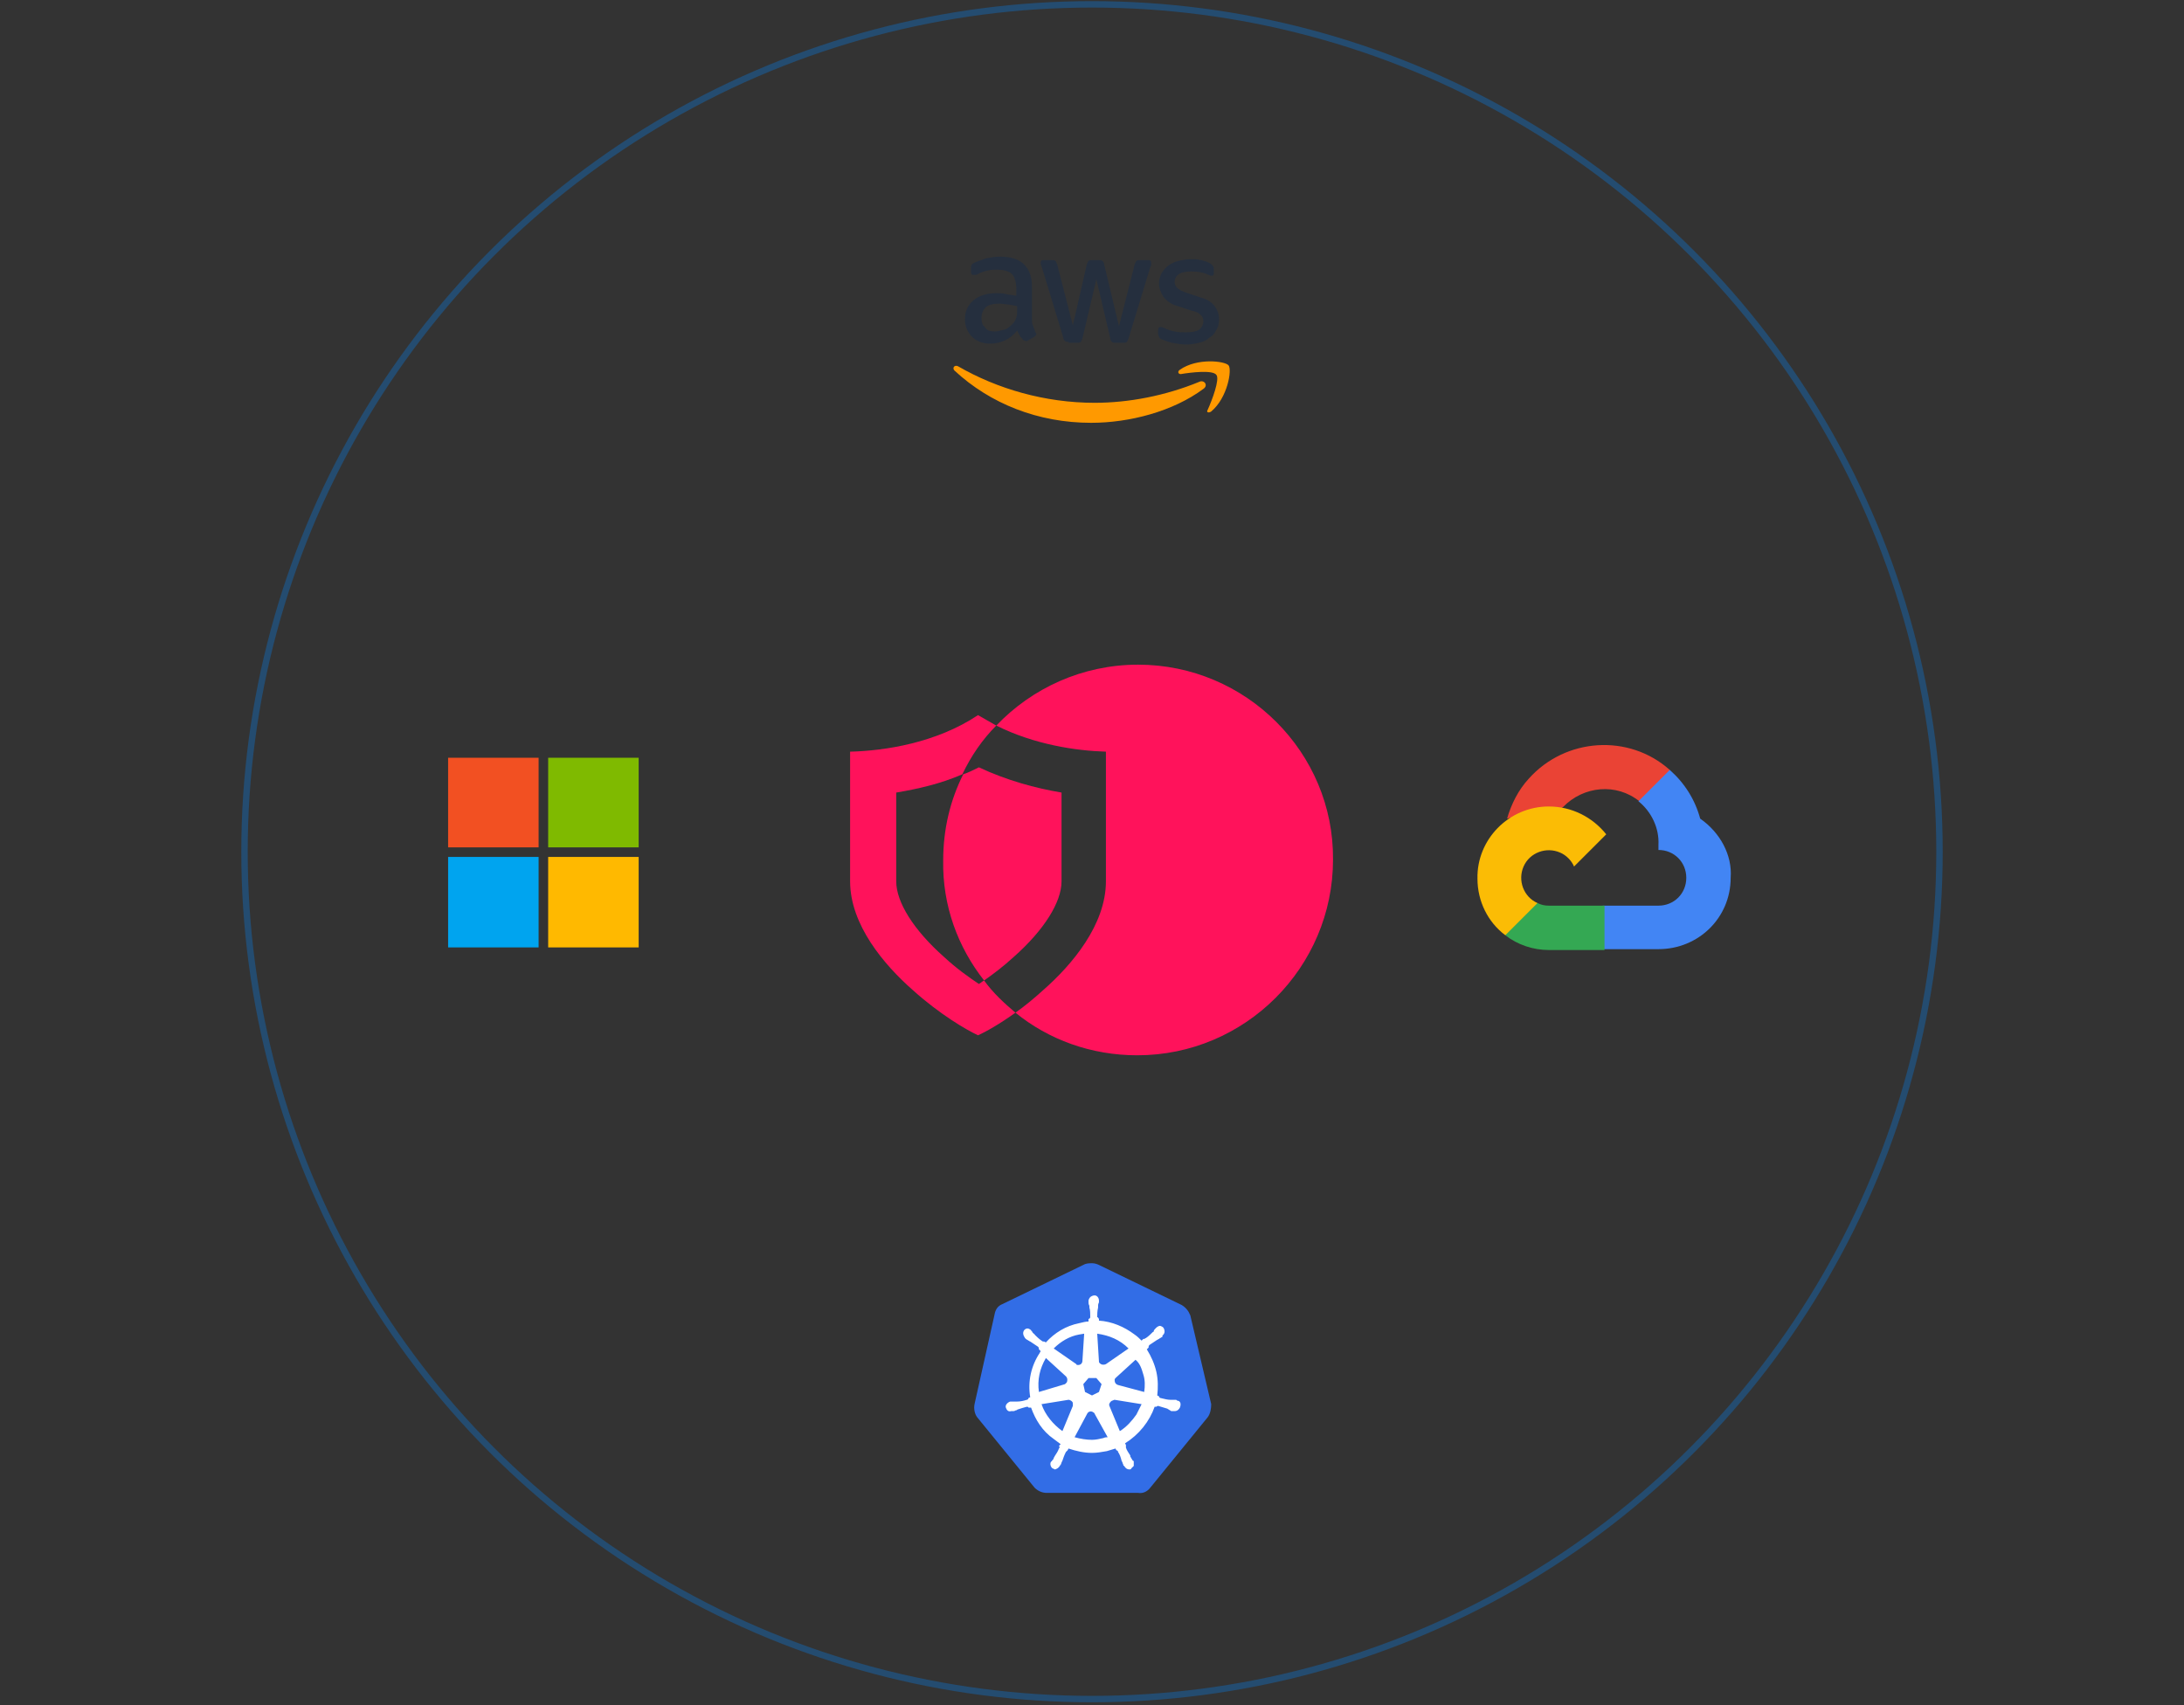 <?xml version="1.0" encoding="utf-8"?>
<!-- Generator: Adobe Illustrator 28.2.0, SVG Export Plug-In . SVG Version: 6.00 Build 0)  -->
<svg version="1.1" id="Layer_1" xmlns="http://www.w3.org/2000/svg" xmlns:xlink="http://www.w3.org/1999/xlink" x="0px" y="0px"
	 viewBox="0 0 251 196" style="enable-background:new 0 0 251 196;" xml:space="preserve">
<rect x="0" y="0" width="251" height="196" fill="#333333" stroke="none"/>
<style type="text/css">
	.st0{opacity:0.3;}
	.st1{fill:none;stroke:#0086FF;stroke-width:0.738;stroke-miterlimit:10;}
	.st2{fill:none;}
	.st3{fill:#FF125B;}
	.st4{fill:#252F3E;}
	.st5{fill:#FF9900;}
	.st6{fill:#326DE6;}
	.st7{fill:#FFFFFF;}
	.st8{fill:#EA4335;}
	.st9{fill:#4285F4;}
	.st10{fill:#34A853;}
	.st11{fill:#FBBC05;}
	.st12{fill-rule:evenodd;clip-rule:evenodd;fill:#F25022;}
	.st13{fill-rule:evenodd;clip-rule:evenodd;fill:#7FBA00;}
	.st14{fill-rule:evenodd;clip-rule:evenodd;fill:#00A4EF;}
	.st15{fill-rule:evenodd;clip-rule:evenodd;fill:#FFB900;}
	.st16{opacity:0.3;fill:none;stroke:#0086FF;stroke-width:0.738;stroke-miterlimit:10;}
</style>
<g>
	<g>
		<path class="st2" d="M102.9,101.3c0,2.4,2,5.6,5.5,8.7c1.4,1.3,2.9,2.4,4,3.1c0.2-0.1,0.4-0.3,0.6-0.4c-3-3.8-4.8-8.6-4.8-13.8
			c0-3.5,0.8-6.9,2.3-9.9c-2.6,1.1-5.2,1.7-7.6,2.1V101.3z"/>
		<path class="st3" d="M130.8,76.4c-6.4,0-12.2,2.7-16.3,7c4.4,2.2,9.2,2.9,12.6,3l0,14.9c0,5-3.9,9.6-7.2,12.5
			c-1.1,1-2.2,1.9-3.2,2.6c3.8,3.1,8.7,4.9,14,4.9c12.4,0,22.5-10.1,22.5-22.5C153.3,86.5,143.2,76.4,130.8,76.4z"/>
		<path class="st3" d="M113.1,112.7c1-0.7,2.2-1.6,3.4-2.7c3.5-3.1,5.5-6.3,5.5-8.7l0-10.2c-3-0.5-6.3-1.4-9.5-2.9
			c-0.6,0.3-1.2,0.6-1.8,0.8c-1.5,3-2.3,6.3-2.3,9.9C108.3,104.1,110.1,108.9,113.1,112.7z"/>
		<path class="st3" d="M113.1,112.7c-0.2,0.1-0.4,0.3-0.6,0.4c-1.2-0.8-2.6-1.8-4-3.1c-3.5-3.1-5.5-6.3-5.5-8.7V91.1
			c2.4-0.4,5.1-1,7.6-2.1c1-2.1,2.3-4,3.9-5.6c-0.7-0.4-1.4-0.8-2.1-1.2c-4.8,3.2-10.7,4.1-14.7,4.2v14.9c0,5,3.9,9.6,7.2,12.5
			c3.1,2.8,6.2,4.6,7.5,5.2c0.9-0.4,2.5-1.3,4.3-2.6C115.4,115.3,114.1,114.1,113.1,112.7z"/>
	</g>
</g>
<g>
	<g>
		<path class="st4" d="M118.6,36.5c0,0.4,0,0.7,0.1,0.9c0.1,0.2,0.2,0.5,0.3,0.8c0.1,0.1,0.1,0.2,0.1,0.2c0,0.1-0.1,0.2-0.2,0.3
			l-0.7,0.4c-0.1,0.1-0.2,0.1-0.3,0.1c-0.1,0-0.2-0.1-0.3-0.1c-0.1-0.2-0.3-0.3-0.4-0.5c-0.1-0.2-0.2-0.4-0.3-0.6
			c-0.8,1-1.9,1.5-3.1,1.5c-0.9,0-1.6-0.3-2.1-0.8c-0.5-0.5-0.8-1.2-0.8-2c0-0.9,0.3-1.6,1-2.2c0.6-0.5,1.5-0.8,2.6-0.8
			c0.4,0,0.7,0,1.1,0.1c0.4,0.1,0.8,0.1,1.2,0.2v-0.8c0-0.8-0.2-1.4-0.5-1.7c-0.3-0.3-0.9-0.5-1.7-0.5c-0.4,0-0.7,0-1.1,0.1
			c-0.4,0.1-0.8,0.2-1.1,0.4c-0.2,0.1-0.3,0.1-0.4,0.1s-0.1,0-0.2,0c-0.1,0-0.2-0.1-0.2-0.3v-0.5c0-0.2,0-0.3,0.1-0.4
			c0.1-0.1,0.1-0.1,0.3-0.2c0.4-0.2,0.8-0.3,1.3-0.5c0.5-0.1,1.1-0.2,1.6-0.2c1.3,0,2.2,0.3,2.8,0.9c0.6,0.6,0.9,1.4,0.9,2.6
			L118.6,36.5L118.6,36.5z M114.3,38.1c0.3,0,0.7-0.1,1.1-0.2s0.7-0.4,1-0.7c0.2-0.2,0.3-0.4,0.4-0.7c0.1-0.3,0.1-0.6,0.1-0.9v-0.4
			c-0.3-0.1-0.6-0.1-1-0.2c-0.3,0-0.7-0.1-1-0.1c-0.7,0-1.2,0.1-1.6,0.4c-0.3,0.3-0.5,0.7-0.5,1.2c0,0.5,0.1,0.9,0.4,1.1
			C113.4,38,113.8,38.1,114.3,38.1L114.3,38.1z M122.8,39.3c-0.2,0-0.3,0-0.4-0.1c-0.1-0.1-0.2-0.2-0.2-0.4l-2.5-8.2
			c-0.1-0.2-0.1-0.3-0.1-0.4c0-0.2,0.1-0.3,0.3-0.3h1c0.2,0,0.3,0,0.4,0.1c0.1,0.1,0.1,0.2,0.2,0.4l1.8,7l1.6-7
			c0.1-0.2,0.1-0.3,0.2-0.4c0.1-0.1,0.2-0.1,0.4-0.1h0.8c0.2,0,0.3,0,0.4,0.1c0.1,0.1,0.2,0.2,0.2,0.4l1.7,7.1l1.8-7.1
			c0.1-0.2,0.1-0.3,0.2-0.4c0.1-0.1,0.2-0.1,0.4-0.1h1c0.2,0,0.3,0.1,0.3,0.3c0,0.1,0,0.1,0,0.2c0,0.1,0,0.1-0.1,0.3l-2.5,8.2
			c-0.1,0.2-0.1,0.3-0.2,0.4c-0.1,0.1-0.2,0.1-0.4,0.1h-0.9c-0.2,0-0.3,0-0.4-0.1c-0.1-0.1-0.2-0.2-0.2-0.4l-1.6-6.8l-1.6,6.8
			c-0.1,0.2-0.1,0.3-0.2,0.4c-0.1,0.1-0.2,0.1-0.4,0.1H122.8L122.8,39.3z M136.3,39.6c-0.5,0-1.1-0.1-1.6-0.2
			c-0.5-0.1-0.9-0.3-1.2-0.4c-0.2-0.1-0.3-0.2-0.3-0.3c0-0.1-0.1-0.2-0.1-0.3v-0.5c0-0.2,0.1-0.3,0.2-0.3c0.1,0,0.1,0,0.2,0
			c0.1,0,0.2,0.1,0.3,0.1c0.4,0.2,0.7,0.3,1.2,0.4c0.4,0.1,0.8,0.1,1.3,0.1c0.7,0,1.2-0.1,1.5-0.3s0.5-0.6,0.5-1
			c0-0.3-0.1-0.5-0.3-0.7c-0.2-0.2-0.5-0.4-1.1-0.5l-1.5-0.5c-0.8-0.2-1.3-0.6-1.7-1.1c-0.3-0.5-0.5-1-0.5-1.5
			c0-0.4,0.1-0.8,0.3-1.2c0.2-0.3,0.4-0.6,0.8-0.9c0.3-0.2,0.7-0.4,1.1-0.5c0.4-0.1,0.9-0.2,1.3-0.2c0.2,0,0.5,0,0.7,0
			c0.2,0,0.5,0.1,0.7,0.1c0.2,0.1,0.4,0.1,0.6,0.2c0.2,0.1,0.3,0.1,0.4,0.2c0.1,0.1,0.3,0.2,0.3,0.3c0.1,0.1,0.1,0.2,0.1,0.3v0.5
			c0,0.2-0.1,0.3-0.2,0.3c-0.1,0-0.2,0-0.4-0.1c-0.6-0.3-1.3-0.4-2-0.4c-0.6,0-1.1,0.1-1.4,0.3s-0.5,0.5-0.5,0.9
			c0,0.3,0.1,0.5,0.3,0.7c0.2,0.2,0.6,0.4,1.2,0.6l1.5,0.5c0.8,0.2,1.3,0.6,1.6,1c0.3,0.4,0.5,0.9,0.5,1.5c0,0.5-0.1,0.9-0.3,1.2
			c-0.2,0.4-0.4,0.7-0.8,0.9c-0.3,0.3-0.7,0.5-1.2,0.6C137.4,39.5,136.9,39.6,136.3,39.6L136.3,39.6z"/>
		<path class="st5" d="M138.3,44.7c-3.5,2.6-8.5,3.9-12.9,3.9c-6.1,0-11.6-2.2-15.7-6c-0.3-0.3,0-0.7,0.4-0.5
			c4.5,2.6,10,4.2,15.7,4.2c3.9,0,8.1-0.8,12-2.4C138.4,43.6,138.9,44.3,138.3,44.7L138.3,44.7z"/>
	</g>
	<path class="st5" d="M139.8,43.1c-0.4-0.6-2.9-0.3-4.1-0.1c-0.3,0-0.4-0.3-0.1-0.5c2-1.4,5.2-1,5.6-0.5c0.4,0.5-0.1,3.7-2,5.3
		c-0.3,0.2-0.6,0.1-0.4-0.2C139.3,46,140.2,43.6,139.8,43.1z"/>
</g>
<g>
	<g>
		<path id="path10349_00000127005416582540629610000010261556961525903021_" class="st6" d="M136.8,151.2c-0.2-0.5-0.5-0.9-1-1.2
			l-9.5-4.6c-0.2-0.1-0.5-0.2-0.8-0.2c-0.2,0-0.5,0-0.8,0.1l-9.5,4.6c-0.5,0.2-0.8,0.6-0.9,1.2l-2.3,10.3c-0.1,0.5,0,1.1,0.3,1.5
			l6.6,8.1c0.4,0.4,0.9,0.6,1.4,0.6h10.5c0.6,0.1,1.1-0.2,1.4-0.6l6.6-8.1c0.3-0.4,0.4-1,0.4-1.5L136.8,151.2L136.8,151.2z"/>
		<path id="path10351_00000042015334804399549070000004474196009277889716_" class="st7" d="M135.3,161L135.3,161
			C135.3,161,135.2,161,135.3,161c-0.1-0.1-0.1-0.1-0.2-0.1c-0.1,0-0.2,0-0.4,0c-0.1,0-0.1,0-0.2,0h0c-0.3,0-0.7-0.1-1.1-0.2
			c-0.1,0-0.2-0.1-0.2-0.2c0,0,0,0,0,0l0,0l-0.2-0.1c0.1-0.9,0.1-1.8-0.1-2.7c-0.2-0.9-0.6-1.8-1.1-2.6l0.2-0.2l0,0v0
			c0-0.1,0-0.2,0.1-0.3c0.3-0.2,0.6-0.4,0.9-0.6l0,0c0.1,0,0.1-0.1,0.2-0.1c0.1-0.1,0.2-0.1,0.3-0.2c0,0,0.1,0,0.1-0.1
			c0,0,0,0,0-0.1l0,0c0.3-0.2,0.3-0.6,0.1-0.9c-0.1-0.1-0.3-0.2-0.4-0.2s-0.3,0.1-0.4,0.2l0,0l0,0c0,0-0.1,0.1-0.1,0.1
			c-0.1,0.1-0.2,0.2-0.2,0.3c0,0.1-0.1,0.1-0.1,0.1l0,0c-0.2,0.2-0.5,0.5-0.8,0.7c-0.1,0-0.1,0.1-0.2,0.1c0,0-0.1,0-0.1,0h0
			l-0.2,0.2c-0.2-0.2-0.5-0.5-0.8-0.7c-1.2-0.9-2.6-1.5-4.1-1.6l0-0.2l0,0v0c-0.1-0.1-0.1-0.2-0.2-0.2c0-0.3,0-0.7,0.1-1.1v0
			c0-0.1,0-0.1,0-0.2c0-0.1,0-0.2,0.1-0.4v-0.2l0,0c0-0.3-0.2-0.6-0.5-0.6c-0.2,0-0.4,0.1-0.5,0.2c-0.1,0.1-0.2,0.3-0.2,0.4l0,0v0.2
			c0,0.1,0,0.2,0.1,0.4c0,0.1,0,0.1,0,0.2v0c0.1,0.3,0.1,0.7,0.1,1.1c0,0.1-0.1,0.2-0.2,0.2v0.1l0,0l0,0.2c-0.3,0-0.7,0.1-1.1,0.2
			c-1.5,0.3-2.8,1.1-3.8,2.2l-0.2-0.1h0c0,0-0.1,0-0.1,0s-0.1,0-0.2-0.1c-0.3-0.2-0.6-0.5-0.8-0.7l0,0c0-0.1-0.1-0.1-0.1-0.1
			c-0.1-0.1-0.2-0.2-0.2-0.3c0,0-0.1,0-0.1-0.1s0,0,0,0l0,0c-0.1-0.1-0.3-0.2-0.4-0.2c-0.2,0-0.3,0.1-0.4,0.2
			c-0.2,0.3-0.1,0.6,0.1,0.9l0,0c0,0,0,0,0,0s0.1,0.1,0.1,0.1c0.1,0.1,0.2,0.1,0.3,0.2c0.1,0,0.1,0.1,0.2,0.1l0,0
			c0.3,0.2,0.6,0.4,0.9,0.6c0.1,0.1,0.1,0.2,0.1,0.3v0l0,0l0.2,0.2c0,0.1-0.1,0.1-0.1,0.2c-1,1.5-1.4,3.3-1.1,5.1l-0.2,0.1l0,0
			c0,0,0,0,0,0c0,0.1-0.1,0.2-0.2,0.2c-0.3,0.1-0.7,0.2-1.1,0.2l0,0c-0.1,0-0.1,0-0.2,0c-0.1,0-0.2,0-0.4,0c0,0-0.1,0-0.1,0
			c0,0,0,0-0.1,0l0,0c-0.3,0.1-0.6,0.4-0.5,0.7l0,0c0.1,0.3,0.3,0.5,0.6,0.4c0.1,0,0.1,0,0.2,0l0,0c0,0,0,0,0,0s0.1,0,0.1,0
			c0.1,0,0.2-0.1,0.3-0.1c0.1,0,0.1-0.1,0.2-0.1h0c0.3-0.1,0.6-0.2,1-0.3h0c0.1,0,0.2,0,0.2,0.1c0,0,0,0,0,0l0,0l0.3,0
			c0.5,1.4,1.3,2.7,2.6,3.6c0.3,0.2,0.5,0.4,0.8,0.6l-0.2,0.2l0,0c0,0,0,0,0,0c0.1,0.1,0.1,0.2,0,0.3c-0.1,0.3-0.3,0.6-0.5,0.9v0
			c0,0.1-0.1,0.1-0.1,0.2s-0.1,0.2-0.2,0.3c0,0,0,0.1-0.1,0.1c0,0,0,0,0,0l0,0c-0.2,0.3,0,0.7,0.2,0.8c0.1,0,0.2,0.1,0.2,0.1
			c0.2,0,0.5-0.2,0.6-0.4l0,0c0,0,0,0,0,0c0,0,0-0.1,0.1-0.1c0-0.1,0.1-0.2,0.1-0.3l0.1-0.2l0,0c0.1-0.3,0.2-0.6,0.4-1
			c0.1-0.1,0.2-0.2,0.2-0.2c0,0,0,0,0,0l0,0l0.1-0.2c0.9,0.3,1.8,0.5,2.7,0.5c0.6,0,1.1-0.1,1.7-0.2c0.3-0.1,0.7-0.2,1-0.3l0.1,0.2
			l0,0c0,0,0,0,0,0c0.1,0,0.2,0.1,0.2,0.2c0.2,0.3,0.3,0.6,0.4,1v0l0.1,0.2c0,0.1,0.1,0.2,0.1,0.3c0,0,0,0.1,0.1,0.1c0,0,0,0,0,0
			l0,0c0.1,0.2,0.3,0.4,0.6,0.4c0.1,0,0.2,0,0.2-0.1c0.1-0.1,0.2-0.2,0.3-0.3c0-0.2,0-0.3,0-0.5l0,0c0,0,0,0,0,0c0,0,0-0.1-0.1-0.1
			c-0.1-0.1-0.1-0.2-0.2-0.3c0-0.1-0.1-0.1-0.1-0.2v-0.1c-0.2-0.3-0.4-0.6-0.5-0.9c0-0.1,0-0.2,0-0.3c0,0,0,0,0,0l0,0l-0.1-0.2
			c1.6-1,2.8-2.5,3.4-4.2l0.2,0l0,0c0,0,0,0,0,0c0.1-0.1,0.2-0.1,0.2-0.1h0c0.3,0.1,0.7,0.2,1,0.3h0c0.1,0,0.1,0.1,0.2,0.1
			c0.1,0.1,0.2,0.1,0.3,0.2c0,0,0.1,0,0.1,0c0,0,0,0,0.1,0l0,0c0.1,0,0.1,0,0.2,0c0.3,0,0.5-0.2,0.6-0.4
			C135.8,161.3,135.6,161,135.3,161L135.3,161z M126.3,160l-0.8,0.4l-0.8-0.4l-0.2-0.9l0.6-0.7h0.9l0.6,0.7L126.3,160z M131.4,158
			c0.2,0.6,0.2,1.3,0.1,2l-3-0.8l0,0c-0.3-0.1-0.4-0.3-0.4-0.6c0-0.1,0.1-0.2,0.1-0.2l2.3-2.1C131,156.7,131.2,157.3,131.4,158z
			 M129.7,155l-2.6,1.8c-0.2,0.1-0.5,0.1-0.7-0.1c-0.1-0.1-0.1-0.1-0.1-0.2l-0.2-3.2C127.5,153.5,128.7,154,129.7,155L129.7,155z
			 M124,153.4l0.6-0.1l-0.2,3.1l0,0c0,0.3-0.2,0.5-0.5,0.5c-0.1,0-0.2,0-0.2-0.1l-2.6-1.8C121.9,154.2,122.9,153.6,124,153.4z
			 M120.2,156.1l2.3,2.1l0,0c0.2,0.2,0.2,0.5,0.1,0.7c-0.1,0.1-0.1,0.1-0.2,0.2l-3,0.9C119.2,158.6,119.5,157.3,120.2,156.1z
			 M119.7,161.4l3.1-0.5c0.2,0,0.5,0.2,0.5,0.4c0,0.1,0,0.2,0,0.3l0,0l-1.2,2.9C121,163.7,120.1,162.6,119.7,161.4z M126.8,165.3
			c-0.4,0.1-0.9,0.2-1.3,0.2c-0.6,0-1.3-0.1-2-0.3l1.5-2.8c0.2-0.2,0.4-0.2,0.6-0.1c0.1,0.1,0.2,0.1,0.2,0.2l0,0l1.5,2.7
			C127.2,165.2,127,165.2,126.8,165.3z M130.6,162.6c-0.5,0.7-1.1,1.4-1.9,1.9l-1.2-2.9c-0.1-0.2,0.1-0.5,0.3-0.6
			c0.1,0,0.2-0.1,0.3-0.1l3.1,0.5C131,161.8,130.8,162.2,130.6,162.6z"/>
	</g>
</g>
<g>
	<path class="st8" d="M188.4,92.1h0.9l2.5-2.5l0.1-1.1c-4.7-4.2-12-3.7-16.2,1c-1.2,1.3-2,2.9-2.5,4.6c0.3-0.1,0.6-0.1,0.9-0.1
		l5.1-0.8c0,0,0.3-0.4,0.4-0.4C182,90.3,185.8,90,188.4,92.1L188.4,92.1z"/>
	<path class="st9" d="M195.4,94.1c-0.6-2.2-1.8-4.1-3.5-5.6l-3.6,3.6c1.5,1.2,2.4,3.1,2.3,5v0.6c1.8,0,3.2,1.4,3.2,3.2
		c0,1.8-1.4,3.2-3.2,3.2h-6.4l-0.6,0.6v3.8l0.6,0.6h6.4c4.6,0,8.3-3.6,8.3-8.2C199.1,98.3,197.7,95.7,195.4,94.1z"/>
	<path class="st10" d="M178,109.2h6.4v-5.1H178c-0.5,0-0.9-0.1-1.3-0.3l-0.9,0.3l-2.6,2.5l-0.2,0.9
		C174.4,108.6,176.2,109.2,178,109.2z"/>
	<path class="st11" d="M178,92.7c-4.6,0-8.3,3.8-8.2,8.3c0,2.6,1.2,5,3.2,6.5l3.7-3.7c-1.6-0.7-2.3-2.6-1.6-4.2s2.6-2.3,4.2-1.6
		c0.7,0.3,1.3,0.9,1.6,1.6l3.7-3.7C183,93.9,180.6,92.7,178,92.7z"/>
</g>
<g id="Content_00000095303728478624139130000010653675593584172204_">
	<g id="Layer_1_00000032613274629781424830000010267298372662462598_">
		<path class="st12" d="M51.5,97.4h10.4V87.1H51.5V97.4z"/>
		<path class="st13" d="M63,97.4h10.4V87.1H63V97.4z"/>
		<path class="st14" d="M51.5,108.9h10.4V98.5H51.5V108.9z"/>
		<path class="st15" d="M63,108.9h10.4V98.5H63V108.9z"/>
	</g>
</g>
<circle class="st16" cx="125.5" cy="97.9" r="97.4"/>
</svg>
